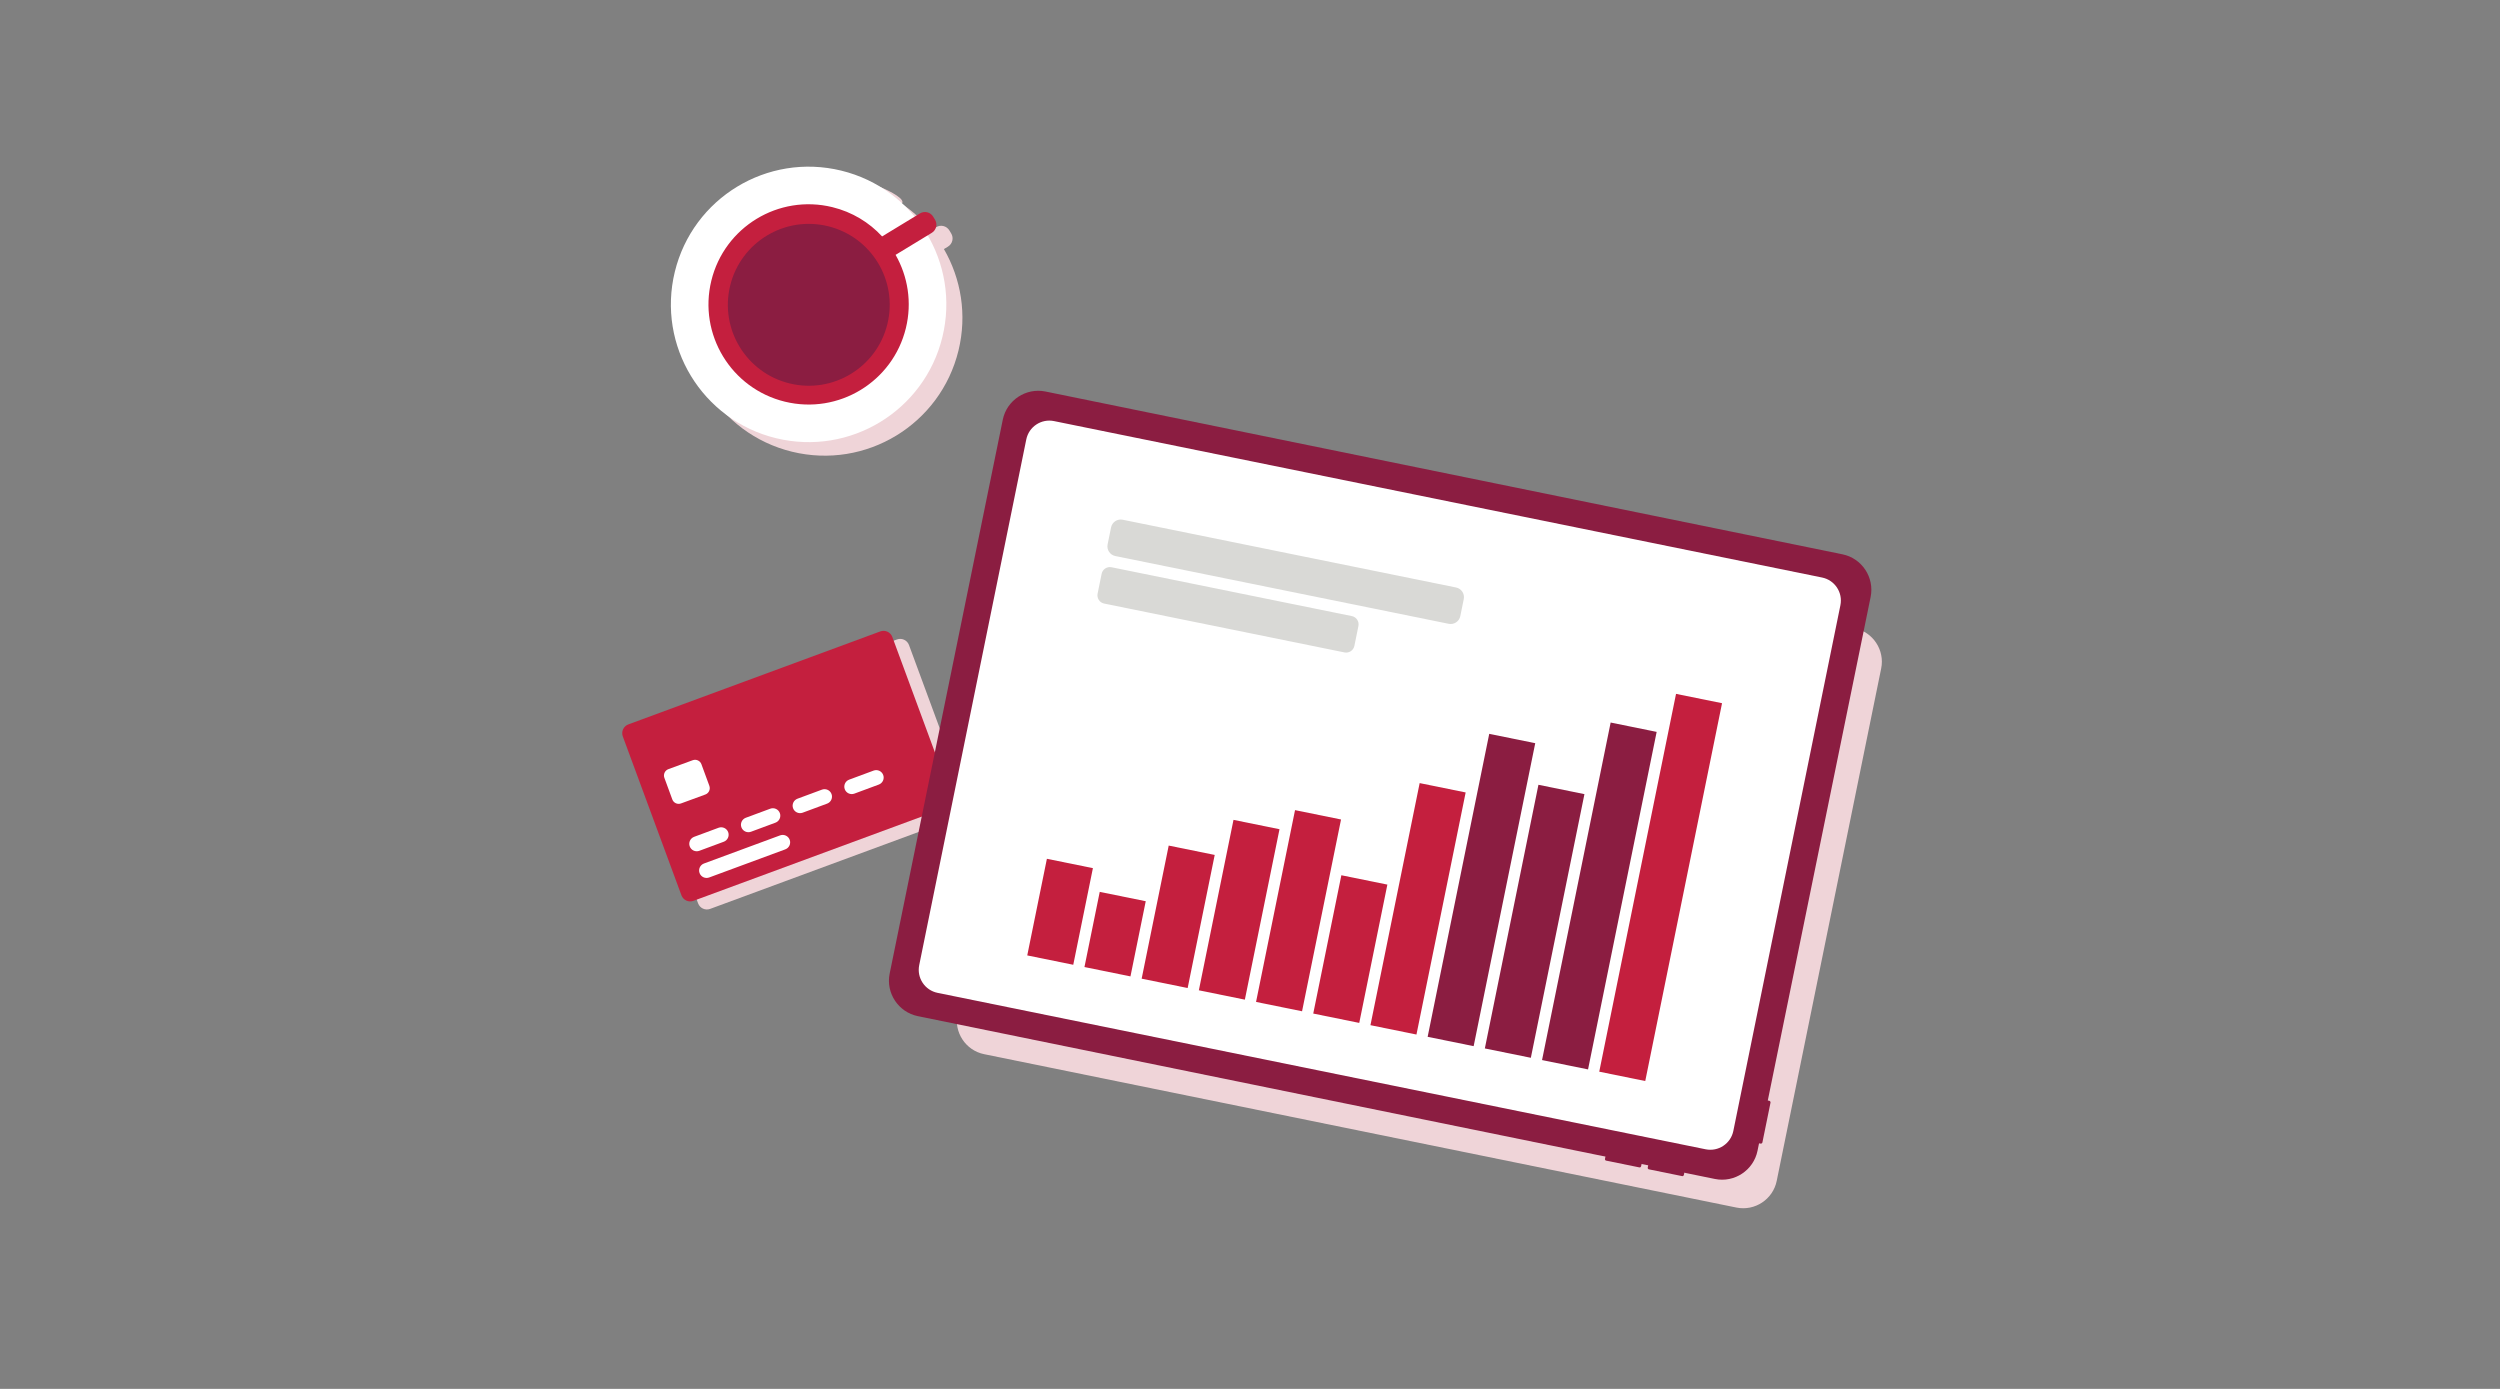 <svg width="450" height="250" viewBox="0 0 450 250" fill="none" xmlns="http://www.w3.org/2000/svg">
<rect x="0" y="0" width="450" height="250" fill="#808080" stroke="none"/>
<g id="Colour=Pink">
<g id="illustration">
<g id="shadow">
<path id="shadow_2" fill-rule="evenodd" clip-rule="evenodd" d="M172.348 182.509L191.154 90.259C191.829 86.951 195.088 84.796 198.397 85.47L333.824 113.079C337.133 113.754 339.288 117.013 338.613 120.321L319.806 212.571C319.133 215.88 315.874 218.035 312.565 217.361L177.137 189.751C173.828 189.076 171.673 185.818 172.348 182.509Z" fill="#EFD4D8"/>
<path id="Fill 6" fill-rule="evenodd" clip-rule="evenodd" d="M172.526 63.102C174.1 56.646 172.988 50.166 169.906 44.834L170.635 44.391C171.451 43.895 171.71 42.831 171.214 42.016L170.883 41.471C170.387 40.656 169.324 40.396 168.508 40.892L167.567 41.465C166.063 39.639 164.297 38.018 162.302 36.673C163.859 35.236 152.311 30.842 152.544 32.791C139.845 30.649 127.462 38.65 124.363 51.359C121.121 64.659 129.274 78.069 142.573 81.312C155.873 84.555 169.283 76.402 172.526 63.102Z" fill="#EFD4D8"/>
<path id="Fill 1" fill-rule="evenodd" clip-rule="evenodd" d="M173.174 146.865L127.823 163.601C126.95 163.924 125.982 163.477 125.659 162.604L115.105 134.006C114.783 133.133 115.23 132.164 116.103 131.842L161.453 115.105C162.326 114.783 163.296 115.23 163.617 116.103L174.172 144.7C174.494 145.573 174.047 146.543 173.174 146.865Z" fill="#EFD4D8"/>
</g>
<g id="card">
<path id="Fill 8" fill-rule="evenodd" clip-rule="evenodd" d="M170.174 145.415L124.823 162.151C123.95 162.474 122.981 162.027 122.659 161.154L112.105 132.556C111.783 131.683 112.23 130.714 113.103 130.392L158.453 113.655C159.326 113.333 160.295 113.78 160.617 114.653L171.171 143.25C171.493 144.123 171.047 145.093 170.174 145.415Z" fill="#C41F3E"/>
<path id="Fill 10" fill-rule="evenodd" clip-rule="evenodd" d="M126.961 143.012L122.575 144.621C121.947 144.851 121.245 144.526 121.015 143.898L119.586 140.007C119.356 139.379 119.682 138.676 120.31 138.446L124.695 136.837C125.323 136.606 126.025 136.931 126.255 137.559L127.684 141.451C127.914 142.079 127.589 142.782 126.961 143.012Z" fill="white"/>
<path id="Fill 12" fill-rule="evenodd" clip-rule="evenodd" d="M124.946 150.627C124.25 150.884 123.895 151.658 124.152 152.352C124.408 153.047 125.181 153.401 125.877 153.145L130.278 151.513C130.973 151.256 131.329 150.482 131.072 149.789C130.816 149.094 130.042 148.738 129.347 148.995L124.946 150.627Z" fill="white"/>
<path id="Fill 14" fill-rule="evenodd" clip-rule="evenodd" d="M126.717 155.429C126.021 155.686 125.666 156.46 125.923 157.154C126.179 157.849 126.952 158.204 127.648 157.947L141.35 152.885C142.046 152.628 142.402 151.855 142.145 151.161C141.888 150.466 141.115 150.111 140.42 150.367L126.717 155.429Z" fill="white"/>
<path id="Fill 16" fill-rule="evenodd" clip-rule="evenodd" d="M134.248 147.196C133.552 147.453 133.197 148.227 133.454 148.921C133.711 149.616 134.484 149.97 135.179 149.714L139.58 148.082C140.276 147.825 140.631 147.051 140.374 146.358C140.118 145.663 139.344 145.308 138.649 145.565L134.248 147.196Z" fill="white"/>
<path id="Fill 18" fill-rule="evenodd" clip-rule="evenodd" d="M143.55 143.766C142.854 144.023 142.499 144.797 142.756 145.491C143.012 146.186 143.785 146.54 144.481 146.284L148.882 144.652C149.578 144.395 149.933 143.622 149.676 142.928C149.42 142.233 148.646 141.878 147.951 142.135L143.55 143.766Z" fill="white"/>
<path id="Fill 20" fill-rule="evenodd" clip-rule="evenodd" d="M152.851 140.336C152.155 140.593 151.801 141.367 152.057 142.061C152.314 142.756 153.087 143.11 153.782 142.854L158.184 141.222C158.879 140.965 159.234 140.192 158.978 139.498C158.721 138.803 157.947 138.448 157.252 138.705L152.851 140.336Z" fill="white"/>
</g>
<g id="device">
<path id="Vector" d="M336.715 107.449L316.353 207.144C315.64 210.648 312.184 212.934 308.681 212.214L165.211 182.907C161.707 182.194 159.421 178.738 160.141 175.236L180.503 75.54C181.217 72.037 184.671 69.757 188.175 70.471L331.646 99.777C335.149 100.49 337.429 103.945 336.715 107.449Z" fill="#8B1D41"/>
<path id="Vector_2" d="M312 203.572L331.273 108.941C331.739 106.653 330.262 104.42 327.974 103.954L189.719 75.795C187.43 75.329 185.198 76.806 184.731 79.095L165.458 173.725C164.992 176.014 166.469 178.246 168.757 178.713L307.012 206.871C309.301 207.337 311.534 205.86 312 203.572Z" fill="white"/>
<path id="Vector_3" d="M314.858 205.436L316.892 205.85C317.049 205.882 317.204 205.779 317.236 205.623L318.69 198.486C318.722 198.329 318.619 198.174 318.462 198.142L316.435 197.729L314.863 205.444L314.858 205.436Z" fill="#8B1D41"/>
<path id="Vector_4" d="M297.009 208.115L296.597 210.142C296.565 210.299 296.647 210.45 296.783 210.478L302.798 211.703C302.934 211.73 303.069 211.623 303.101 211.467L303.514 209.439L297.009 208.115Z" fill="#8B1D41"/>
<path id="Vector_5" d="M289.315 206.547L288.902 208.575C288.87 208.731 288.953 208.883 289.089 208.91L295.103 210.135C295.239 210.163 295.375 210.056 295.406 209.9L295.819 207.872L289.315 206.547Z" fill="#8B1D41"/>
<g id="screen">
<path id="Fill 28" fill-rule="evenodd" clip-rule="evenodd" d="M193.187 173.659L184.906 171.975L188.442 154.583L196.723 156.266L193.187 173.659Z" fill="#C41F3E"/>
<path id="Fill 30" fill-rule="evenodd" clip-rule="evenodd" d="M203.483 175.752L195.202 174.068L197.953 160.538L206.233 162.221L203.483 175.752Z" fill="#C41F3E"/>
<path id="Fill 32" fill-rule="evenodd" clip-rule="evenodd" d="M213.778 177.845L205.498 176.162L210.367 152.205L218.648 153.888L213.778 177.845Z" fill="#C41F3E"/>
<path id="Fill 34" fill-rule="evenodd" clip-rule="evenodd" d="M224.074 179.938L215.793 178.255L222.029 147.577L230.31 149.26L224.074 179.938Z" fill="#C41F3E"/>
<path id="Fill 36" fill-rule="evenodd" clip-rule="evenodd" d="M234.37 182.03L226.089 180.347L233.106 145.824L241.387 147.508L234.37 182.03Z" fill="#C41F3E"/>
<path id="Fill 38" fill-rule="evenodd" clip-rule="evenodd" d="M244.665 184.123L236.384 182.44L241.445 157.545L249.726 159.228L244.665 184.123Z" fill="#C41F3E"/>
<path id="Fill 40" fill-rule="evenodd" clip-rule="evenodd" d="M254.962 186.216L246.681 184.533L255.539 140.958L263.819 142.641L254.962 186.216Z" fill="#C41F3E"/>
<path id="Fill 42" fill-rule="evenodd" clip-rule="evenodd" d="M265.257 188.309L256.976 186.626L268.062 132.092L276.342 133.775L265.257 188.309Z" fill="#8B1D41"/>
<path id="Fill 44" fill-rule="evenodd" clip-rule="evenodd" d="M275.552 190.402L267.271 188.719L276.918 141.262L285.199 142.945L275.552 190.402Z" fill="#8B1D41"/>
<path id="Fill 46" fill-rule="evenodd" clip-rule="evenodd" d="M285.848 192.495L277.568 190.812L289.917 130.057L298.198 131.741L285.848 192.495Z" fill="#8B1D41"/>
<path id="Fill 48" fill-rule="evenodd" clip-rule="evenodd" d="M296.144 194.587L287.864 192.903L301.687 124.896L309.968 126.579L296.144 194.587Z" fill="#C41F3E"/>
<path id="Fill 50" fill-rule="evenodd" clip-rule="evenodd" d="M260.764 112.285L200.754 100.087C199.794 99.891 199.175 98.954 199.369 97.995L199.992 94.934C200.187 93.975 201.123 93.356 202.083 93.55L262.093 105.749C263.052 105.944 263.672 106.881 263.477 107.84L262.855 110.9C262.66 111.86 261.724 112.48 260.764 112.285Z" fill="#D9D9D6"/>
<path id="Fill 52" fill-rule="evenodd" clip-rule="evenodd" d="M242.006 117.435L198.75 108.643C197.931 108.476 197.402 107.677 197.568 106.858L198.294 103.288C198.461 102.469 199.259 101.94 200.078 102.106L243.335 110.899C244.153 111.065 244.682 111.865 244.516 112.684L243.79 116.253C243.624 117.073 242.825 117.602 242.006 117.435Z" fill="#D9D9D6"/>
</g>
</g>
<g id="cup">
<path id="Fill 54" fill-rule="evenodd" clip-rule="evenodd" d="M169.631 60.664C172.874 47.364 164.721 33.954 151.421 30.711C138.121 27.468 124.711 35.621 121.468 48.921C118.226 62.221 126.379 75.631 139.678 78.873C152.978 82.117 166.388 73.964 169.631 60.664Z" fill="white"/>
<path id="Fill 57" fill-rule="evenodd" clip-rule="evenodd" d="M163.058 59.062C164.193 54.406 163.403 49.734 161.204 45.874L167.72 41.913C168.536 41.417 168.795 40.354 168.299 39.539L167.968 38.994C167.472 38.178 166.409 37.919 165.593 38.415L158.779 42.557C156.456 40.041 153.394 38.156 149.818 37.284C140.149 34.926 130.398 40.854 128.04 50.524C125.683 60.194 131.611 69.944 141.28 72.302C150.95 74.66 160.701 68.732 163.058 59.062Z" fill="#C41F3E"/>
<path id="Fill 59" fill-rule="evenodd" clip-rule="evenodd" d="M159.732 58.316C161.637 50.501 156.847 42.62 149.031 40.714C141.216 38.809 133.336 43.6 131.43 51.415C129.524 59.231 134.315 67.111 142.13 69.017C149.946 70.922 157.826 66.131 159.732 58.316Z" fill="#8B1D41"/>
</g>
</g>
</g>
</svg>
